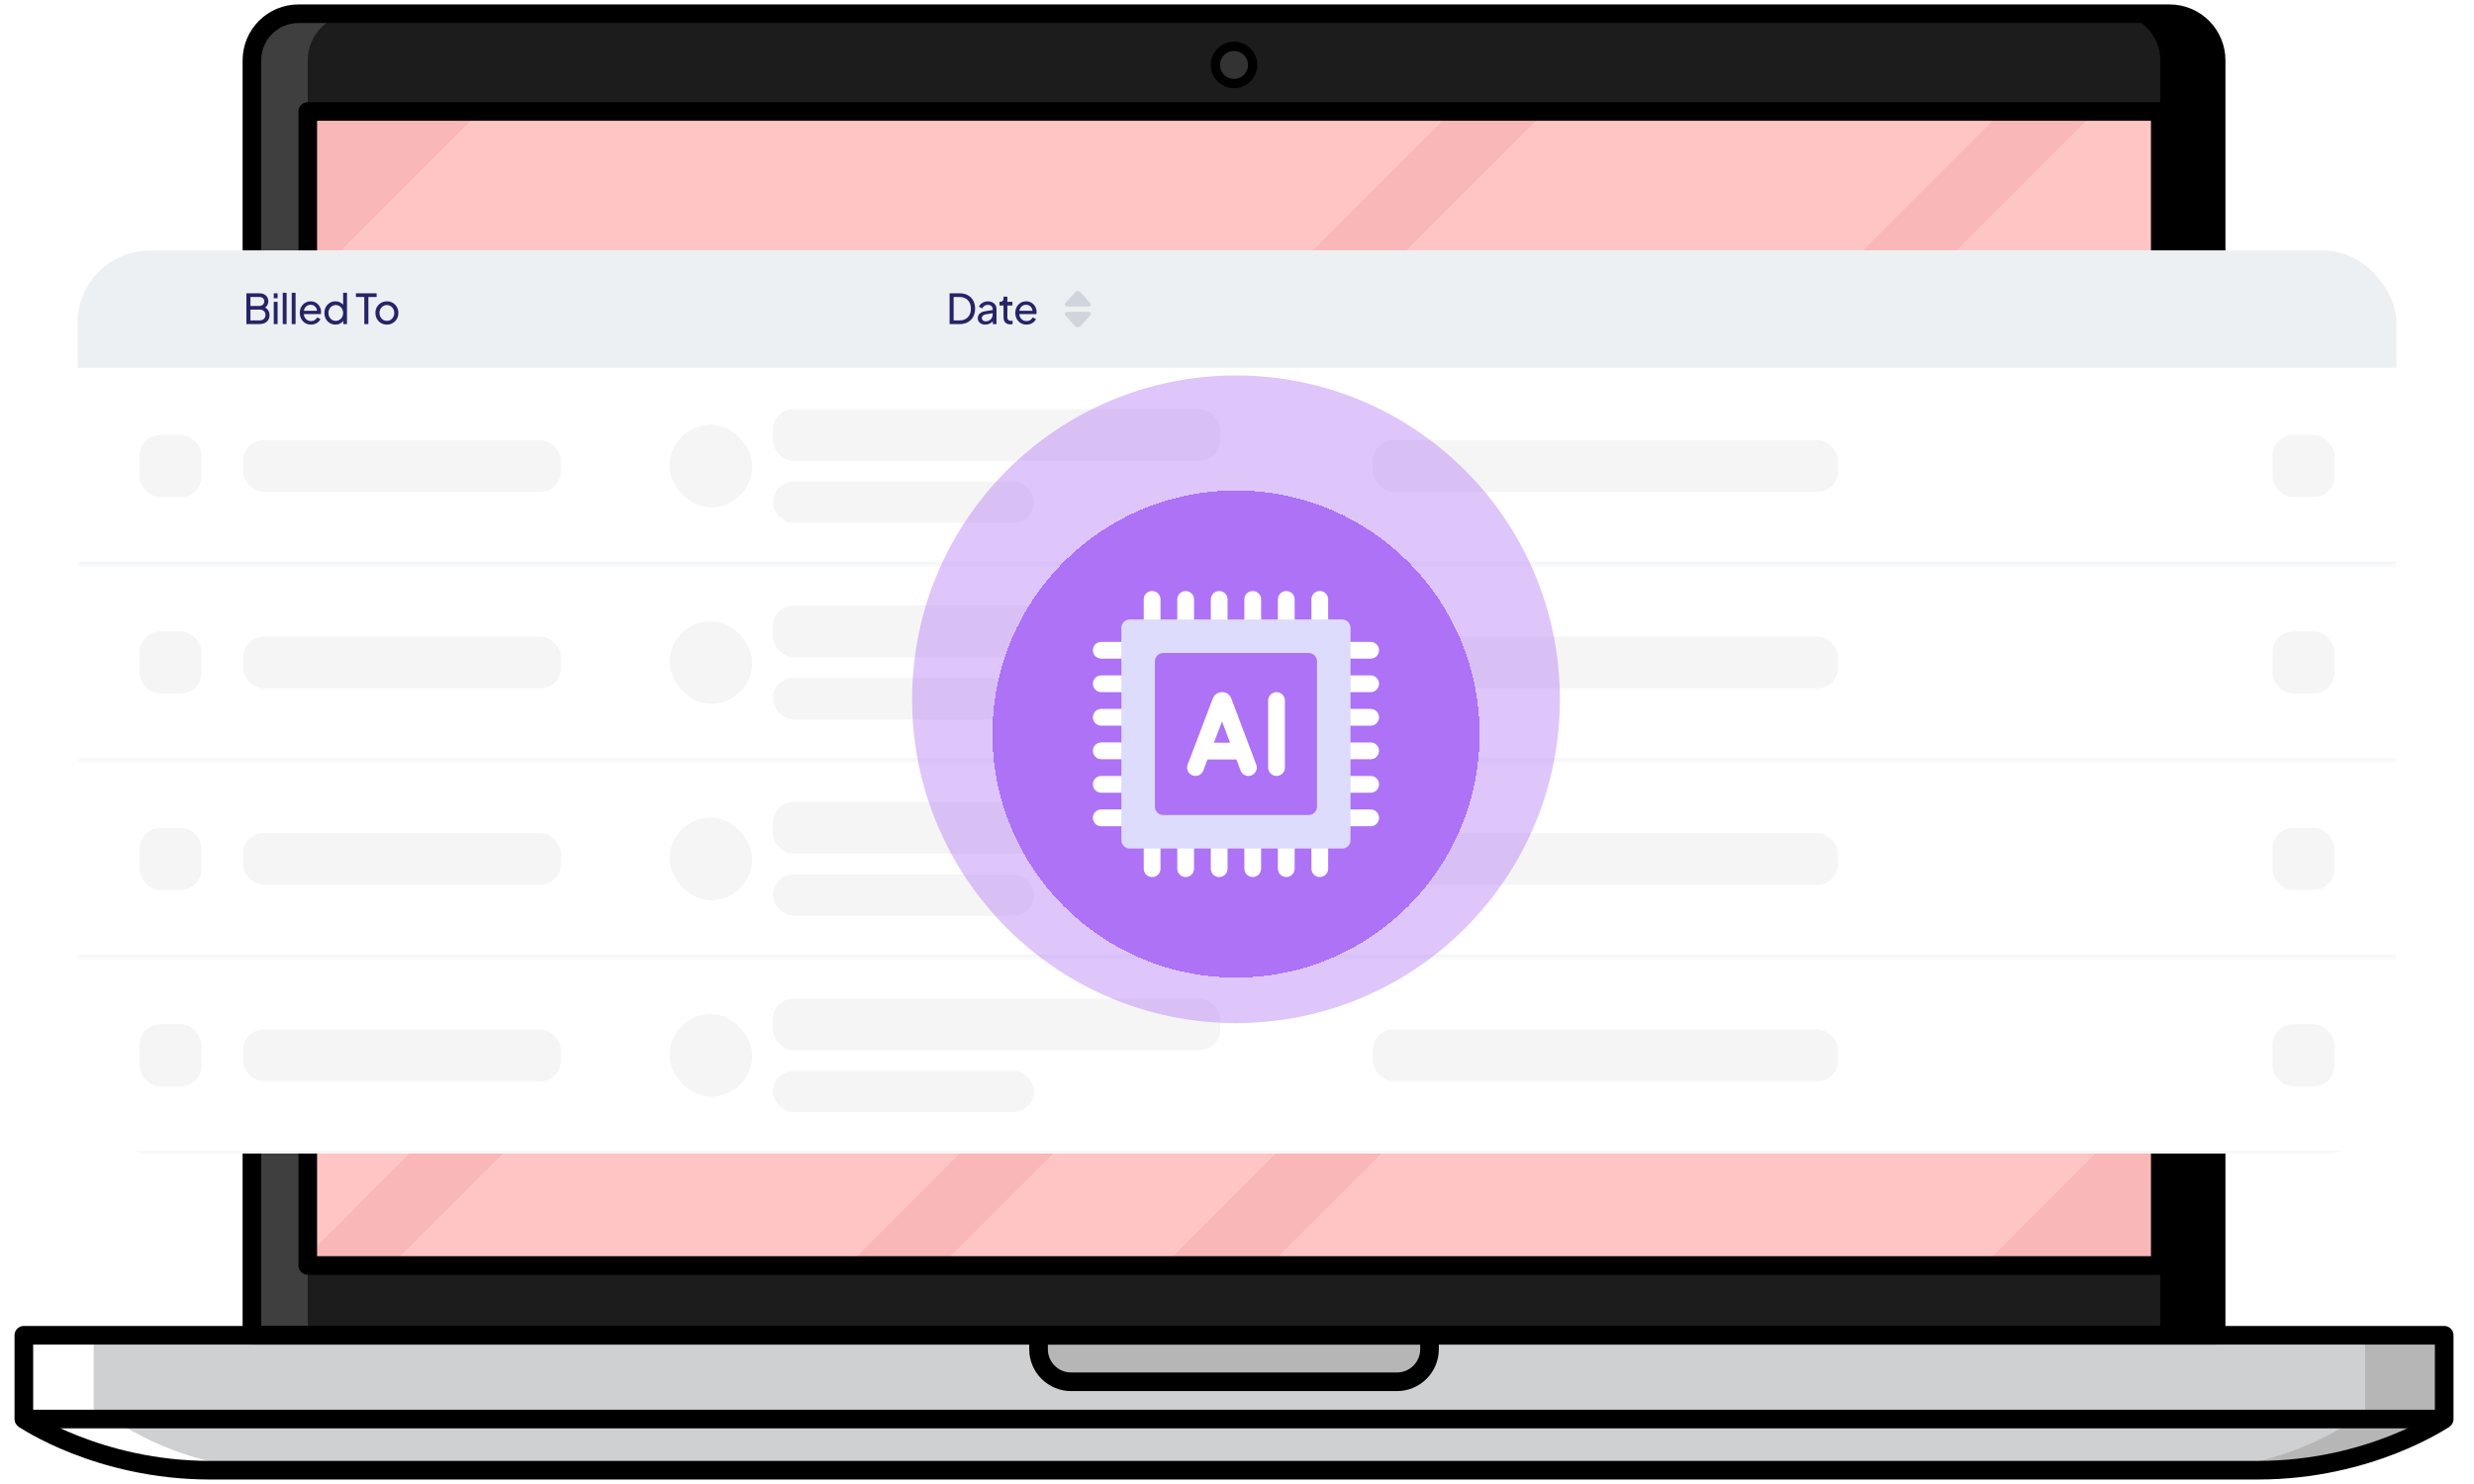 <svg width="415" height="249" viewBox="0 0 415 249" fill="none" xmlns="http://www.w3.org/2000/svg">
<path d="M410 224.043H4V238.097H410V224.043Z" fill="#CFD0D2"/>
<path d="M410 224.043H4V238.097H410V224.043Z" fill="#CFD0D2"/>
<path d="M410 224.043H396.727V238.097H410V224.043Z" fill="#B6B6B7"/>
<path d="M15.711 224.043H4V238.097H15.711V224.043Z" fill="white"/>
<path d="M174.208 224.043H239.792V226.386C239.792 227.835 239.216 229.225 238.191 230.25C237.167 231.275 235.776 231.851 234.327 231.851H179.673C178.224 231.851 176.833 231.275 175.808 230.25C174.783 229.225 174.208 227.835 174.208 226.386V224.043Z" fill="#B6B6B7"/>
<path d="M410 238.097C410 238.097 397.508 246.685 378.769 246.685H35.231C16.492 246.685 4 238.097 4 238.097H410Z" fill="#CFD0D2"/>
<path d="M50.066 2.305H363.935C366.005 2.305 367.991 3.127 369.456 4.591C370.92 6.056 371.742 8.042 371.742 10.112V224.043H42.258V10.112C42.258 8.042 43.08 6.056 44.545 4.591C46.009 3.127 47.995 2.305 50.066 2.305Z" fill="#1C1C1C"/>
<path d="M50.066 2.305H363.935C366.005 2.305 367.991 3.127 369.456 4.591C370.92 6.056 371.742 8.042 371.742 10.112V224.043H42.258V10.112C42.258 8.042 43.08 6.056 44.545 4.591C46.009 3.127 47.995 2.305 50.066 2.305Z" fill="#1C1C1C"/>
<path d="M50.066 2.305H59.435C57.364 2.305 55.378 3.127 53.914 4.591C52.45 6.056 51.627 8.042 51.627 10.112V224.043H42.258V10.112C42.258 8.042 43.08 6.056 44.545 4.591C46.009 3.127 47.995 2.305 50.066 2.305Z" fill="#3F3F3F"/>
<path d="M371.742 10.112V224.043H362.373V10.112C362.373 8.042 361.551 6.056 360.086 4.591C358.622 3.127 356.636 2.305 354.565 2.305H363.935C366.005 2.305 367.991 3.127 369.456 4.591C370.92 6.056 371.742 8.042 371.742 10.112Z" fill="black"/>
<path d="M18.835 238.097C27.433 243.751 37.51 246.739 47.801 246.685H35.231C16.492 246.685 4 238.097 4 238.097H18.835Z" fill="white"/>
<path d="M409.999 238.097C409.999 238.097 397.506 246.685 378.768 246.685H366.198C376.488 246.739 386.566 243.751 395.164 238.097H409.999Z" fill="#B6B6B7"/>
<path d="M362.373 18.701H51.627V212.332H362.373V18.701Z" fill="#FAB7B7"/>
<path d="M207 14.016C208.725 14.016 210.123 12.618 210.123 10.893C210.123 9.168 208.725 7.77 207 7.77C205.275 7.77 203.877 9.168 203.877 10.893C203.877 12.618 205.275 14.016 207 14.016Z" fill="#333333"/>
<path d="M243.54 18.701L51.627 210.614V47.589L80.515 18.701H243.54Z" fill="#FFC5C5"/>
<path d="M335.826 18.701L142.195 212.332H65.601L259.232 18.701H335.826Z" fill="#FFC5C5"/>
<path d="M362.374 62.894V182.664L332.705 212.333H212.935L362.374 62.894Z" fill="#FFC5C5"/>
<path d="M362.374 18.701V45.169L195.212 212.332H157.891L351.522 18.701H362.374Z" fill="#FFC5C5"/>
<path d="M410 224.043H4V238.097H410V224.043Z" stroke="black" stroke-width="3.123" stroke-linejoin="round"/>
<path d="M174.208 224.043H239.792V226.386C239.792 227.835 239.216 229.225 238.191 230.25C237.167 231.275 235.776 231.851 234.327 231.851H179.673C178.224 231.851 176.833 231.275 175.808 230.25C174.783 229.225 174.208 227.835 174.208 226.386V224.043Z" stroke="black" stroke-width="3.123" stroke-linejoin="round"/>
<path d="M410 238.097C410 238.097 397.508 246.685 378.769 246.685H35.231C16.492 246.685 4 238.097 4 238.097" stroke="black" stroke-width="3.123" stroke-linejoin="round"/>
<path d="M50.066 2.305H363.935C366.005 2.305 367.991 3.127 369.456 4.591C370.92 6.056 371.742 8.042 371.742 10.112V224.043H42.258V10.112C42.258 8.042 43.08 6.056 44.545 4.591C46.009 3.127 47.995 2.305 50.066 2.305Z" stroke="black" stroke-width="3.123" stroke-linejoin="round"/>
<path d="M362.373 18.701H51.627V212.332H362.373V18.701Z" stroke="black" stroke-width="3.123" stroke-linejoin="round"/>
<path d="M207 14.016C208.725 14.016 210.123 12.618 210.123 10.893C210.123 9.168 208.725 7.77 207 7.77C205.275 7.77 203.877 9.168 203.877 10.893C203.877 12.618 205.275 14.016 207 14.016Z" stroke="black" stroke-width="1.562" stroke-linejoin="round"/>
<g filter="url(#filter0_d_2010_697)">
<g clip-path="url(#clip0_2010_697)">
<rect x="13" y="32.812" width="389" height="151.508" rx="12.143" fill="white"/>
<rect width="389" height="19.673" transform="translate(13 32.812)" fill="#EDF0F2"/>
<path d="M41.331 45.149V39.98H43.502C43.812 39.98 44.078 40.035 44.3 40.146C44.527 40.257 44.7 40.415 44.821 40.618C44.946 40.817 45.008 41.055 45.008 41.333C45.008 41.587 44.941 41.819 44.807 42.027C44.677 42.23 44.485 42.39 44.231 42.505L44.224 42.249C44.446 42.332 44.629 42.443 44.772 42.582C44.92 42.716 45.031 42.873 45.105 43.054C45.179 43.23 45.216 43.417 45.216 43.616C45.216 44.092 45.064 44.467 44.758 44.74C44.453 45.013 44.037 45.149 43.509 45.149H41.331ZM42.011 44.525H43.537C43.838 44.525 44.078 44.444 44.259 44.282C44.439 44.12 44.529 43.9 44.529 43.623C44.529 43.345 44.439 43.125 44.259 42.964C44.078 42.797 43.838 42.714 43.537 42.714H42.011V44.525ZM42.011 42.103H43.489C43.738 42.103 43.94 42.031 44.092 41.888C44.245 41.74 44.321 41.553 44.321 41.326C44.321 41.09 44.245 40.91 44.092 40.785C43.94 40.66 43.738 40.597 43.489 40.597H42.011V42.103ZM45.92 45.149V41.409H46.565V45.149H45.92ZM45.92 40.812V39.98H46.565V40.812H45.92ZM47.428 45.149V39.897H48.073V45.149H47.428ZM48.935 45.149V39.897H49.581V45.149H48.935ZM52.164 45.232C51.803 45.232 51.482 45.147 51.199 44.976C50.917 44.804 50.695 44.571 50.533 44.275C50.371 43.974 50.291 43.639 50.291 43.269C50.291 42.894 50.369 42.561 50.526 42.27C50.688 41.978 50.906 41.749 51.179 41.583C51.456 41.411 51.766 41.326 52.108 41.326C52.386 41.326 52.631 41.377 52.844 41.479C53.061 41.576 53.244 41.71 53.392 41.881C53.545 42.048 53.66 42.239 53.739 42.457C53.822 42.67 53.864 42.892 53.864 43.123C53.864 43.174 53.859 43.232 53.85 43.297C53.845 43.357 53.838 43.414 53.829 43.47H50.762V42.915H53.455L53.149 43.165C53.191 42.924 53.168 42.709 53.08 42.519C52.992 42.33 52.862 42.179 52.691 42.068C52.52 41.957 52.326 41.902 52.108 41.902C51.891 41.902 51.692 41.957 51.512 42.068C51.331 42.179 51.19 42.339 51.088 42.547C50.991 42.751 50.952 42.994 50.97 43.276C50.952 43.549 50.994 43.789 51.095 43.997C51.202 44.201 51.35 44.361 51.539 44.476C51.734 44.587 51.944 44.643 52.171 44.643C52.421 44.643 52.631 44.585 52.802 44.469C52.973 44.353 53.112 44.206 53.219 44.025L53.76 44.303C53.686 44.474 53.57 44.631 53.413 44.775C53.26 44.913 53.078 45.024 52.865 45.108C52.657 45.191 52.423 45.232 52.164 45.232ZM56.266 45.232C55.915 45.232 55.598 45.147 55.316 44.976C55.038 44.804 54.819 44.571 54.657 44.275C54.495 43.979 54.414 43.648 54.414 43.283C54.414 42.908 54.495 42.575 54.657 42.283C54.819 41.987 55.038 41.754 55.316 41.583C55.598 41.411 55.915 41.326 56.266 41.326C56.576 41.326 56.852 41.393 57.092 41.527C57.333 41.657 57.522 41.833 57.661 42.054L57.557 42.214V39.897H58.209V45.149H57.578V44.351L57.661 44.462C57.532 44.707 57.342 44.897 57.092 45.031C56.847 45.165 56.572 45.232 56.266 45.232ZM56.322 44.608C56.558 44.608 56.768 44.55 56.953 44.434C57.138 44.319 57.284 44.162 57.391 43.963C57.502 43.759 57.557 43.532 57.557 43.283C57.557 43.028 57.502 42.802 57.391 42.603C57.284 42.399 57.138 42.239 56.953 42.124C56.768 42.008 56.558 41.95 56.322 41.95C56.091 41.95 55.88 42.011 55.691 42.131C55.505 42.246 55.36 42.404 55.253 42.603C55.147 42.797 55.094 43.024 55.094 43.283C55.094 43.532 55.147 43.759 55.253 43.963C55.36 44.162 55.505 44.319 55.691 44.434C55.876 44.55 56.086 44.608 56.322 44.608ZM61.108 45.149V40.604H59.707V39.98H63.176V40.604H61.795V45.149H61.108ZM64.905 45.232C64.544 45.232 64.218 45.149 63.926 44.983C63.635 44.812 63.404 44.578 63.233 44.282C63.061 43.986 62.976 43.65 62.976 43.276C62.976 42.901 63.059 42.568 63.226 42.277C63.397 41.985 63.628 41.754 63.919 41.583C64.211 41.411 64.539 41.326 64.905 41.326C65.266 41.326 65.592 41.411 65.883 41.583C66.174 41.749 66.403 41.978 66.57 42.27C66.741 42.561 66.827 42.896 66.827 43.276C66.827 43.655 66.739 43.993 66.563 44.289C66.387 44.58 66.154 44.812 65.862 44.983C65.576 45.149 65.256 45.232 64.905 45.232ZM64.905 44.608C65.136 44.608 65.344 44.55 65.529 44.434C65.719 44.319 65.867 44.159 65.973 43.956C66.084 43.752 66.14 43.526 66.14 43.276C66.14 43.021 66.084 42.797 65.973 42.603C65.867 42.404 65.719 42.246 65.529 42.131C65.344 42.011 65.136 41.95 64.905 41.95C64.669 41.95 64.456 42.011 64.266 42.131C64.081 42.246 63.933 42.404 63.822 42.603C63.711 42.797 63.656 43.021 63.656 43.276C63.656 43.526 63.711 43.752 63.822 43.956C63.933 44.159 64.081 44.319 64.266 44.434C64.456 44.55 64.669 44.608 64.905 44.608Z" fill="#262467"/>
<path d="M159.288 45.149V39.98H160.981C161.504 39.98 161.96 40.086 162.348 40.299C162.737 40.512 163.037 40.812 163.25 41.201C163.463 41.585 163.569 42.038 163.569 42.561C163.569 43.079 163.463 43.532 163.25 43.921C163.037 44.31 162.737 44.613 162.348 44.83C161.96 45.043 161.504 45.149 160.981 45.149H159.288ZM159.968 44.525H160.988C161.372 44.525 161.703 44.444 161.98 44.282C162.263 44.12 162.48 43.893 162.633 43.602C162.785 43.306 162.862 42.959 162.862 42.561C162.862 42.159 162.783 41.812 162.626 41.52C162.473 41.229 162.256 41.005 161.973 40.847C161.696 40.685 161.367 40.604 160.988 40.604H159.968V44.525ZM165.265 45.232C165.02 45.232 164.802 45.188 164.613 45.101C164.428 45.008 164.282 44.883 164.176 44.726C164.069 44.564 164.016 44.379 164.016 44.171C164.016 43.972 164.058 43.794 164.141 43.636C164.229 43.475 164.363 43.338 164.543 43.227C164.728 43.116 164.96 43.038 165.237 42.991L166.625 42.762V43.303L165.383 43.512C165.142 43.553 164.967 43.63 164.856 43.741C164.749 43.852 164.696 43.988 164.696 44.15C164.696 44.303 164.756 44.43 164.876 44.532C165.001 44.633 165.156 44.684 165.341 44.684C165.577 44.684 165.781 44.636 165.952 44.539C166.128 44.437 166.264 44.3 166.361 44.129C166.463 43.958 166.514 43.768 166.514 43.56V42.61C166.514 42.406 166.438 42.242 166.285 42.117C166.137 41.987 165.94 41.923 165.695 41.923C165.482 41.923 165.293 41.978 165.126 42.089C164.964 42.196 164.844 42.339 164.765 42.519L164.203 42.228C164.273 42.057 164.384 41.904 164.536 41.77C164.689 41.631 164.867 41.523 165.071 41.444C165.274 41.365 165.487 41.326 165.709 41.326C165.996 41.326 166.248 41.382 166.465 41.492C166.683 41.599 166.852 41.749 166.972 41.944C167.097 42.133 167.159 42.355 167.159 42.61V45.149H166.528V44.441L166.646 44.483C166.567 44.631 166.461 44.761 166.327 44.872C166.192 44.983 166.035 45.071 165.855 45.135C165.674 45.2 165.478 45.232 165.265 45.232ZM169.473 45.191C169.107 45.191 168.825 45.087 168.626 44.879C168.432 44.67 168.335 44.377 168.335 43.997V42.027H167.655V41.409H167.794C167.96 41.409 168.092 41.358 168.189 41.257C168.286 41.155 168.335 41.021 168.335 40.854V40.549H168.98V41.409H169.82V42.027H168.98V43.977C168.98 44.101 168.999 44.21 169.036 44.303C169.077 44.395 169.144 44.469 169.237 44.525C169.329 44.576 169.452 44.601 169.605 44.601C169.637 44.601 169.676 44.599 169.723 44.594C169.774 44.589 169.82 44.585 169.861 44.58V45.149C169.801 45.163 169.734 45.172 169.66 45.177C169.586 45.186 169.524 45.191 169.473 45.191ZM172.185 45.232C171.824 45.232 171.502 45.147 171.22 44.976C170.938 44.804 170.716 44.571 170.554 44.275C170.392 43.974 170.311 43.639 170.311 43.269C170.311 42.894 170.39 42.561 170.547 42.27C170.709 41.978 170.926 41.749 171.199 41.583C171.477 41.411 171.787 41.326 172.129 41.326C172.407 41.326 172.652 41.377 172.865 41.479C173.082 41.576 173.265 41.71 173.413 41.881C173.566 42.048 173.681 42.239 173.76 42.457C173.843 42.67 173.885 42.892 173.885 43.123C173.885 43.174 173.88 43.232 173.871 43.297C173.866 43.357 173.859 43.414 173.85 43.47H170.783V42.915H173.475L173.17 43.165C173.212 42.924 173.189 42.709 173.101 42.519C173.013 42.33 172.883 42.179 172.712 42.068C172.541 41.957 172.347 41.902 172.129 41.902C171.912 41.902 171.713 41.957 171.532 42.068C171.352 42.179 171.211 42.339 171.109 42.547C171.012 42.751 170.973 42.994 170.991 43.276C170.973 43.549 171.014 43.789 171.116 43.997C171.223 44.201 171.371 44.361 171.56 44.476C171.755 44.587 171.965 44.643 172.192 44.643C172.441 44.643 172.652 44.585 172.823 44.469C172.994 44.353 173.133 44.206 173.239 44.025L173.781 44.303C173.707 44.474 173.591 44.631 173.434 44.775C173.281 44.913 173.098 45.024 172.886 45.108C172.677 45.191 172.444 45.232 172.185 45.232Z" fill="#262467"/>
<path d="M182.621 43.084H180.692H178.954C178.657 43.084 178.508 43.479 178.719 43.71L180.323 45.474C180.58 45.756 180.998 45.756 181.255 45.474L181.866 44.803L182.86 43.71C183.067 43.479 182.919 43.084 182.621 43.084Z" fill="#D0D5DD"/>
<path d="M178.954 42.211L180.884 42.211L182.622 42.211C182.919 42.211 183.068 41.816 182.857 41.584L181.253 39.821C180.996 39.538 180.578 39.538 180.32 39.821L179.71 40.491L178.716 41.584C178.508 41.816 178.657 42.211 178.954 42.211Z" fill="#D0D5DD"/>
<mask id="path-30-inside-1_2010_697" fill="white">
<path d="M13 52.486H402V85.445H13V52.486Z"/>
</mask>
<path d="M402 85.011H13V85.878H402V85.011Z" fill="#EFF1F5" mask="url(#path-30-inside-1_2010_697)"/>
<rect x="23.408" y="63.761" width="10.408" height="10.408" rx="3.469" fill="#F5F5F5"/>
<rect x="40.756" y="64.63" width="53.341" height="8.673" rx="3.469" fill="#F5F5F5"/>
<rect x="112.31" y="62.027" width="13.877" height="13.877" rx="6.939" fill="#F5F5F5"/>
<rect x="129.655" y="59.424" width="75.025" height="8.673" rx="3.469" fill="#F5F5F5"/>
<rect x="129.655" y="71.564" width="43.8" height="6.939" rx="3.469" fill="#F5F5F5"/>
<rect x="230.266" y="64.63" width="78.06" height="8.673" rx="3.469" fill="#F5F5F5"/>
<rect x="381.184" y="63.761" width="10.408" height="10.408" rx="3.469" fill="#F5F5F5"/>
<mask id="path-39-inside-2_2010_697" fill="white">
<path d="M13 85.445H402V118.403H13V85.445Z"/>
</mask>
<path d="M402 117.97H13V118.837H402V117.97Z" fill="#EFF1F5" mask="url(#path-39-inside-2_2010_697)"/>
<rect x="23.408" y="96.72" width="10.408" height="10.408" rx="3.469" fill="#F5F5F5"/>
<rect x="40.756" y="97.588" width="53.341" height="8.673" rx="3.469" fill="#F5F5F5"/>
<rect x="112.31" y="94.985" width="13.877" height="13.877" rx="6.939" fill="#F5F5F5"/>
<rect x="129.655" y="92.382" width="75.025" height="8.673" rx="3.469" fill="#F5F5F5"/>
<rect x="129.655" y="104.522" width="43.8" height="6.939" rx="3.469" fill="#F5F5F5"/>
<rect x="230.266" y="97.588" width="78.06" height="8.673" rx="3.469" fill="#F5F5F5"/>
<rect x="381.184" y="96.72" width="10.408" height="10.408" rx="3.469" fill="#F5F5F5"/>
<mask id="path-48-inside-3_2010_697" fill="white">
<path d="M13 118.403H402V151.362H13V118.403Z"/>
</mask>
<path d="M402 150.928H13V151.796H402V150.928Z" fill="#EFF1F5" mask="url(#path-48-inside-3_2010_697)"/>
<rect x="23.408" y="129.679" width="10.408" height="10.408" rx="3.469" fill="#F5F5F5"/>
<rect x="40.756" y="130.547" width="53.341" height="8.673" rx="3.469" fill="#F5F5F5"/>
<rect x="112.31" y="127.944" width="13.877" height="13.877" rx="6.939" fill="#F5F5F5"/>
<rect x="129.655" y="125.341" width="75.025" height="8.673" rx="3.469" fill="#F5F5F5"/>
<rect x="129.655" y="137.481" width="43.8" height="6.939" rx="3.469" fill="#F5F5F5"/>
<rect x="230.266" y="130.547" width="78.06" height="8.673" rx="3.469" fill="#F5F5F5"/>
<rect x="381.184" y="129.679" width="10.408" height="10.408" rx="3.469" fill="#F5F5F5"/>
<mask id="path-57-inside-4_2010_697" fill="white">
<path d="M13 151.362H402V184.321H13V151.362Z"/>
</mask>
<path d="M402 183.887H13V184.754H402V183.887Z" fill="#EFF1F5" mask="url(#path-57-inside-4_2010_697)"/>
<rect x="23.408" y="162.637" width="10.408" height="10.408" rx="3.469" fill="#F5F5F5"/>
<rect x="40.756" y="163.506" width="53.341" height="8.673" rx="3.469" fill="#F5F5F5"/>
<rect x="112.31" y="160.902" width="13.877" height="13.877" rx="6.939" fill="#F5F5F5"/>
<rect x="129.655" y="158.3" width="75.025" height="8.673" rx="3.469" fill="#F5F5F5"/>
<rect x="129.655" y="170.439" width="43.8" height="6.939" rx="3.469" fill="#F5F5F5"/>
<rect x="230.266" y="163.506" width="78.06" height="8.673" rx="3.469" fill="#F5F5F5"/>
<rect x="381.184" y="162.637" width="10.408" height="10.408" rx="3.469" fill="#F5F5F5"/>
</g>
</g>
<path d="M153 117.333C153 87.326 177.326 63 207.333 63V63C237.34 63 261.665 87.326 261.665 117.333V117.333C261.665 147.34 237.34 171.665 207.333 171.665V171.665C177.326 171.665 153 147.34 153 117.333V117.333Z" fill="#AD72F6" fill-opacity="0.4"/>
<path d="M209.12 126.674H210.669C212.218 126.674 213.504 125.291 213.504 123.623C213.504 121.55 212.766 121.145 211.55 120.716L209.144 119.882V126.674H209.12Z" fill="#0094FF"/>
<path d="M207.261 93.265C194.107 93.313 183.455 104.012 183.503 117.166C183.551 130.32 194.25 140.971 207.404 140.924C220.558 140.876 231.21 130.177 231.162 117.023C231.114 103.869 220.415 93.241 207.261 93.265ZM212.718 117.333C214.577 117.976 217.079 119.358 217.079 123.624C217.079 127.293 214.195 130.248 210.669 130.248H209.12V131.63C209.12 132.607 208.309 133.417 207.332 133.417C206.355 133.417 205.545 132.607 205.545 131.63V130.248H204.687C200.779 130.248 197.61 126.96 197.61 122.909C197.61 121.932 198.42 121.121 199.397 121.121C200.374 121.121 201.184 121.932 201.184 122.909C201.184 124.982 202.757 126.674 204.687 126.674H205.545V118.619L201.947 117.333C200.088 116.689 197.586 115.307 197.586 111.042C197.586 107.372 200.47 104.417 203.996 104.417H205.545V103.035C205.545 102.058 206.355 101.248 207.332 101.248C208.309 101.248 209.12 102.058 209.12 103.035V104.417H209.978C213.886 104.417 217.055 107.706 217.055 111.757C217.055 112.734 216.245 113.544 215.268 113.544C214.291 113.544 213.48 112.734 213.48 111.757C213.48 109.683 211.908 107.991 209.978 107.991H209.12V116.046L212.718 117.333Z" fill="#0094FF"/>
<path d="M201.185 111.065C201.185 113.138 201.923 113.544 203.139 113.973L205.545 114.807V107.991H203.997C202.448 107.991 201.185 109.373 201.185 111.065Z" fill="#0094FF"/>
<g filter="url(#filter1_d_2010_697)">
<path d="M166.473 117.334C166.473 94.767 184.767 76.472 207.334 76.472V76.472C229.901 76.472 248.195 94.767 248.195 117.334V117.334C248.195 139.901 229.901 158.195 207.334 158.195V158.195C184.767 158.195 166.473 139.901 166.473 117.334V117.334Z" fill="#AD72F6" shape-rendering="crispEdges"/>
<g clip-path="url(#clip1_2010_697)">
<path d="M219.981 100.928H222.794V94.74C222.794 93.964 222.164 93.334 221.388 93.334C220.611 93.334 219.981 93.964 219.981 94.74V100.928Z" fill="white"/>
<path d="M214.356 100.928H217.169V94.74C217.169 93.964 216.539 93.334 215.763 93.334C214.986 93.334 214.356 93.964 214.356 94.74V100.928Z" fill="white"/>
<path d="M208.731 100.928H211.544V94.74C211.544 93.964 210.914 93.334 210.138 93.334C209.361 93.334 208.731 93.964 208.731 94.74V100.928Z" fill="white"/>
<path d="M203.106 100.928H205.919V94.74C205.919 93.964 205.289 93.334 204.513 93.334C203.736 93.334 203.106 93.964 203.106 94.74V100.928Z" fill="white"/>
<path d="M197.481 100.928H200.294V94.74C200.294 93.964 199.664 93.334 198.888 93.334C198.111 93.334 197.481 93.964 197.481 94.74V100.928Z" fill="white"/>
<path d="M191.856 100.928H194.669V94.74C194.669 93.964 194.039 93.334 193.263 93.334C192.486 93.334 191.856 93.964 191.856 94.74V100.928Z" fill="white"/>
<path d="M221.388 141.328C222.164 141.328 222.794 140.699 222.794 139.922V133.735H219.981V139.922C219.981 140.699 220.611 141.328 221.388 141.328Z" fill="white"/>
<path d="M215.763 141.328C216.539 141.328 217.169 140.699 217.169 139.922V133.735H214.356V139.922C214.356 140.699 214.986 141.328 215.763 141.328Z" fill="white"/>
<path d="M210.138 141.328C210.914 141.328 211.544 140.699 211.544 139.922V133.735H208.731V139.922C208.731 140.699 209.361 141.328 210.138 141.328Z" fill="white"/>
<path d="M204.511 141.337C205.288 141.337 205.917 140.708 205.917 139.931V133.743H203.105V139.931C203.105 140.708 203.734 141.337 204.511 141.337Z" fill="white"/>
<path d="M198.886 141.337C199.663 141.337 200.292 140.708 200.292 139.931V133.743H197.48V139.931C197.48 140.708 198.109 141.337 198.886 141.337Z" fill="white"/>
<path d="M193.261 141.337C194.038 141.337 194.667 140.708 194.667 139.931V133.743H191.855V139.931C191.855 140.708 192.484 141.337 193.261 141.337Z" fill="white"/>
<path d="M184.73 104.681H190.917V101.868H184.73C183.953 101.868 183.324 102.498 183.324 103.275C183.324 104.051 183.953 104.681 184.73 104.681Z" fill="white"/>
<path d="M184.73 110.306H190.917V107.493H184.73C183.953 107.493 183.324 108.123 183.324 108.9C183.324 109.676 183.953 110.306 184.73 110.306Z" fill="white"/>
<path d="M184.73 115.931H190.917V113.118H184.73C183.953 113.118 183.324 113.748 183.324 114.525C183.324 115.301 183.953 115.931 184.73 115.931Z" fill="white"/>
<path d="M184.73 121.556H190.917V118.743H184.73C183.953 118.743 183.324 119.373 183.324 120.15C183.324 120.926 183.953 121.556 184.73 121.556Z" fill="white"/>
<path d="M184.73 127.181H190.917V124.368H184.73C183.953 124.368 183.324 124.998 183.324 125.775C183.324 126.551 183.953 127.181 184.73 127.181Z" fill="white"/>
<path d="M184.73 132.806H190.917V129.993H184.73C183.953 129.993 183.324 130.623 183.324 131.4C183.324 132.176 183.953 132.806 184.73 132.806Z" fill="white"/>
<path d="M223.731 101.871V104.683H229.919C230.696 104.683 231.325 104.054 231.325 103.277C231.325 102.5 230.696 101.871 229.919 101.871H223.731Z" fill="white"/>
<path d="M223.731 110.308H229.919C230.696 110.308 231.325 109.679 231.325 108.902C231.325 108.125 230.696 107.496 229.919 107.496H223.731V110.308Z" fill="white"/>
<path d="M223.731 115.933H229.919C230.696 115.933 231.325 115.304 231.325 114.527C231.325 113.75 230.696 113.121 229.919 113.121H223.731V115.933Z" fill="white"/>
<path d="M223.731 121.558H229.919C230.696 121.558 231.325 120.929 231.325 120.152C231.325 119.375 230.696 118.746 229.919 118.746H223.731V121.558Z" fill="white"/>
<path d="M223.731 127.183H229.919C230.696 127.183 231.325 126.554 231.325 125.777C231.325 125 230.696 124.371 229.919 124.371H223.731V127.183Z" fill="white"/>
<path d="M223.731 132.808H229.919C230.696 132.808 231.325 132.179 231.325 131.402C231.325 130.625 230.696 129.996 229.919 129.996H223.731V132.808Z" fill="white"/>
<path d="M225.138 98.112H189.513C188.736 98.112 188.106 98.742 188.106 99.518V135.143C188.106 135.92 188.736 136.55 189.513 136.55H225.138C225.914 136.55 226.544 135.92 226.544 135.143V99.518C226.544 98.742 225.914 98.112 225.138 98.112Z" fill="#DDDCFC"/>
<path d="M219.513 103.737H195.138C194.361 103.737 193.731 104.367 193.731 105.143V129.518C193.731 130.295 194.361 130.925 195.138 130.925H219.513C220.289 130.925 220.919 130.295 220.919 129.518V105.143C220.919 104.367 220.289 103.737 219.513 103.737Z" fill="#AD72F6"/>
<path d="M206.546 111.374C206.541 111.361 206.536 111.348 206.531 111.335C206.274 110.71 205.671 110.306 204.995 110.306C204.994 110.306 204.993 110.306 204.993 110.306C204.316 110.307 203.713 110.712 203.457 111.338C203.453 111.349 203.448 111.359 203.444 111.37L199.22 122.462C198.944 123.188 199.308 124 200.034 124.276C200.76 124.553 201.572 124.189 201.848 123.463L202.555 121.606H207.402L208.101 123.459C208.313 124.022 208.848 124.369 209.417 124.369C209.582 124.369 209.749 124.34 209.913 124.278C210.639 124.004 211.006 123.192 210.732 122.466L206.546 111.374ZM203.627 118.794L204.99 115.215L206.34 118.794H203.627Z" fill="white"/>
<path d="M214.129 110.304C213.352 110.304 212.722 110.933 212.722 111.71V122.96C212.722 123.737 213.352 124.366 214.129 124.366C214.905 124.366 215.535 123.737 215.535 122.96V111.71C215.535 110.933 214.905 110.304 214.129 110.304Z" fill="white"/>
</g>
</g>
<defs>
<filter id="filter0_d_2010_697" x="0.691" y="29.735" width="413.618" height="176.126" filterUnits="userSpaceOnUse" color-interpolation-filters="sRGB">
<feFlood flood-opacity="0" result="BackgroundImageFix"/>
<feColorMatrix in="SourceAlpha" type="matrix" values="0 0 0 0 0 0 0 0 0 0 0 0 0 0 0 0 0 0 127 0" result="hardAlpha"/>
<feOffset dy="9.232"/>
<feGaussianBlur stdDeviation="6.154"/>
<feComposite in2="hardAlpha" operator="out"/>
<feColorMatrix type="matrix" values="0 0 0 0 0 0 0 0 0 0 0 0 0 0 0 0 0 0 0.08 0"/>
<feBlend mode="normal" in2="BackgroundImageFix" result="effect1_dropShadow_2010_697"/>
<feBlend mode="normal" in="SourceGraphic" in2="effect1_dropShadow_2010_697" result="shape"/>
</filter>
<filter id="filter1_d_2010_697" x="158.701" y="74.53" width="97.265" height="97.265" filterUnits="userSpaceOnUse" color-interpolation-filters="sRGB">
<feFlood flood-opacity="0" result="BackgroundImageFix"/>
<feColorMatrix in="SourceAlpha" type="matrix" values="0 0 0 0 0 0 0 0 0 0 0 0 0 0 0 0 0 0 127 0" result="hardAlpha"/>
<feOffset dy="5.828"/>
<feGaussianBlur stdDeviation="3.886"/>
<feComposite in2="hardAlpha" operator="out"/>
<feColorMatrix type="matrix" values="0 0 0 0 0 0 0 0 0 0 0 0 0 0 0 0 0 0 0.04 0"/>
<feBlend mode="normal" in2="BackgroundImageFix" result="effect1_dropShadow_2010_697"/>
<feBlend mode="normal" in="SourceGraphic" in2="effect1_dropShadow_2010_697" result="shape"/>
</filter>
<clipPath id="clip0_2010_697">
<rect x="13" y="32.812" width="389" height="151.508" rx="12.143" fill="white"/>
</clipPath>
<clipPath id="clip1_2010_697">
<rect width="48" height="48" fill="white" transform="translate(183.334 93.334)"/>
</clipPath>
</defs>
</svg>
